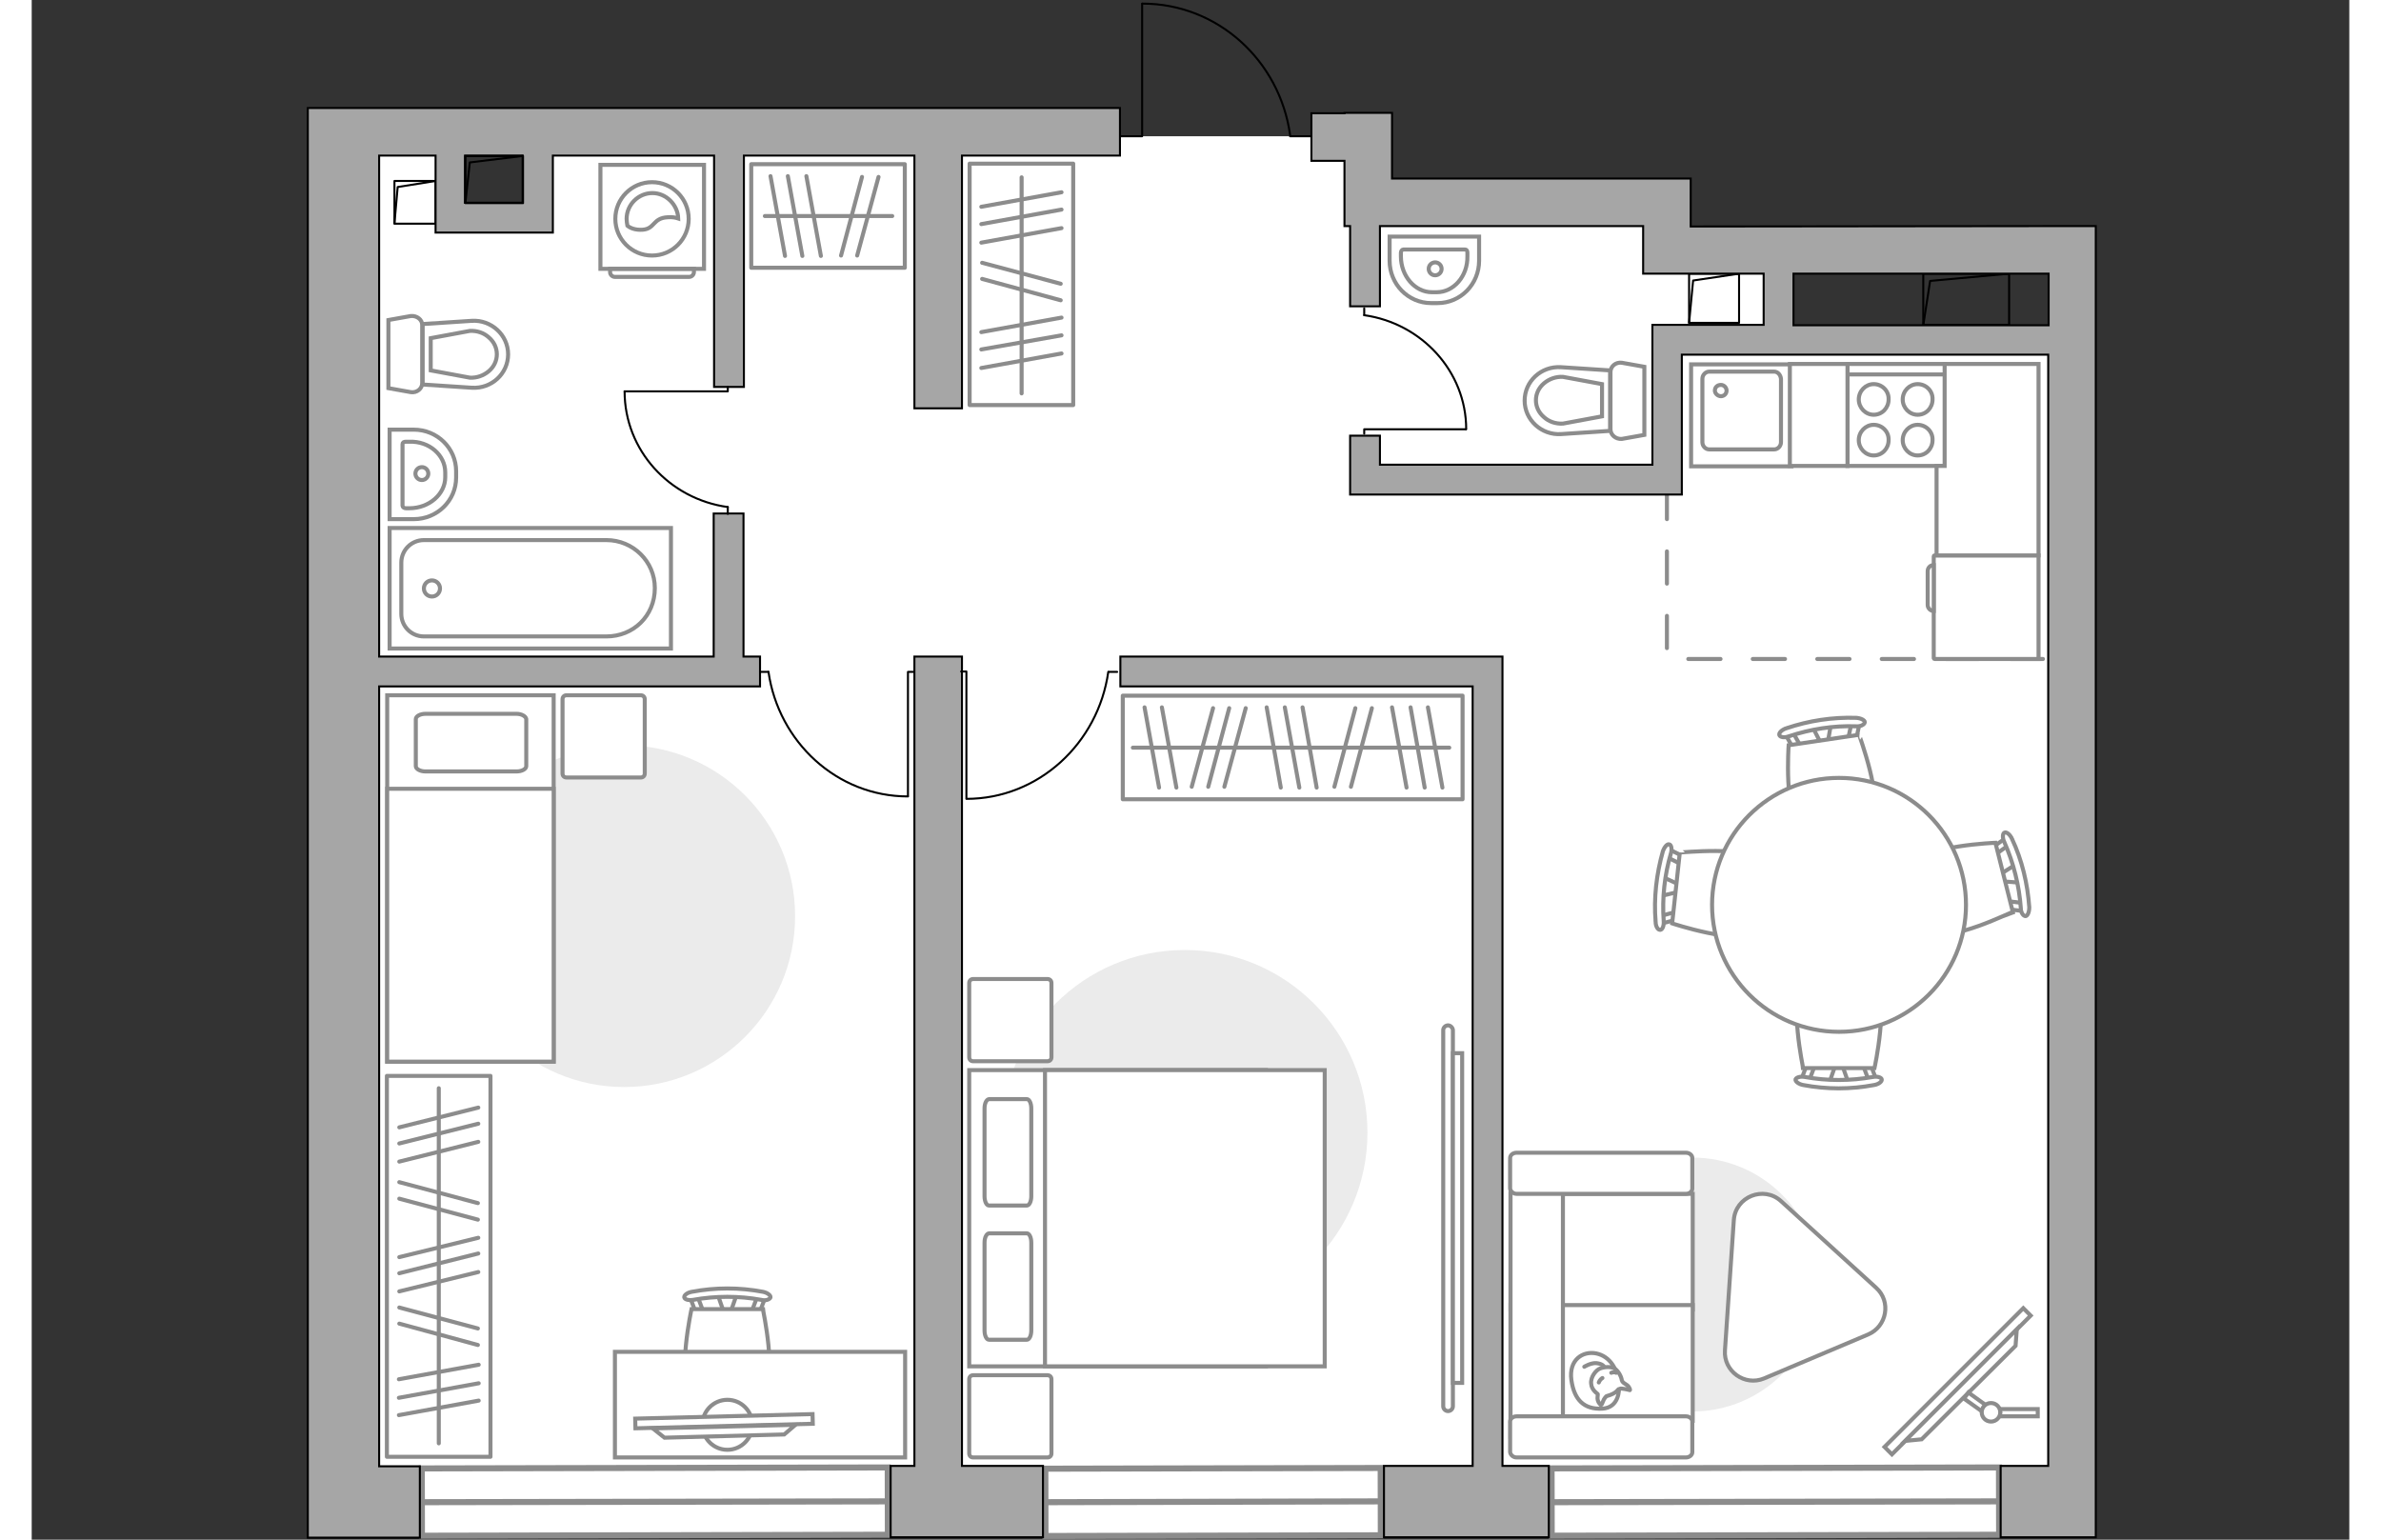 <?xml version="1.0" encoding="utf-8"?>
<!-- Generator: Adobe Illustrator 27.2.0, SVG Export Plug-In . SVG Version: 6.00 Build 0)  -->
<svg version="1.1" xmlns="http://www.w3.org/2000/svg" xmlns:xlink="http://www.w3.org/1999/xlink" x="0px" y="0px"
	 viewBox="0 0 575 382" style="enable-background:new 0 0 575 382;" xml:space="preserve" width="883" height="571">
<rect x="0" y="0" width="575" height="382" fill="#333333" stroke="none"/>
<style type="text/css">
	.st0{fill:#FFFFFF;}
	.st1{fill:#FFFFFF;stroke:#8C8C8C;stroke-width:1.5;stroke-linecap:round;stroke-miterlimit:10;}
	.st2{fill:none;stroke:#8C8C8C;stroke-linecap:round;stroke-linejoin:round;stroke-miterlimit:10;stroke-dasharray:8;}
	.st3{fill:none;stroke:#000000;stroke-width:0.5;stroke-linecap:round;stroke-linejoin:round;stroke-miterlimit:10;}
	.st4{fill:#A6A6A6;stroke:#000000;stroke-width:0.5;stroke-miterlimit:10;}
	.st5{fill:#FFFFFF;stroke:#8C8C8C;stroke-miterlimit:10;}
	.st6{fill:#EBEBEB;}
	.st7{fill:none;stroke:#8C8C8C;stroke-linecap:round;stroke-linejoin:round;stroke-miterlimit:10;}
	.st8{fill:#FFFFFF;stroke:#8C8C8C;stroke-linecap:round;stroke-linejoin:round;stroke-miterlimit:10;}
	.st9{fill-rule:evenodd;clip-rule:evenodd;fill:#FFFFFF;fill-opacity:0.1;stroke:#8C8C8C;stroke-miterlimit:10;}
</style>
<g id="bg_1_">
	<polygon class="st0" points="433.4,84.3 433.4,62.8 405.7,62.8 405.7,49.5 331.7,49.5 331.7,33.8 317.3,33.8 269.9,33.8 
		125.5,33.8 125.5,54 105.2,54 105.2,33.8 78,33.8 77.3,372.5 506.3,372.5 506.3,84.3 	"/>
</g>
<g id="windows_1_">
	<g>
		
			<rect x="251.5" y="364.3" transform="matrix(1 -2.093495e-03 2.093495e-03 1 -0.779 0.615)" class="st1" width="83.2" height="16.7"/>
		<line class="st1" x1="251.5" y1="372.7" x2="334.8" y2="372.5"/>
	</g>
	<g>
		
			<rect x="96.8" y="364.2" transform="matrix(1 -2.093547e-03 2.093547e-03 1 -0.78 0.325)" class="st1" width="115.6" height="16.7"/>
		<line class="st1" x1="96.8" y1="372.7" x2="212.4" y2="372.5"/>
	</g>
	<g>
		
			<rect x="377.1" y="364.2" transform="matrix(1 -2.093542e-03 2.093542e-03 1 -0.779 0.906)" class="st1" width="111" height="16.7"/>
		<line class="st1" x1="377.1" y1="372.7" x2="488.1" y2="372.5"/>
	</g>
</g>
<g id="plan">
	<polyline class="st2" points="405.7,120.8 405.7,163.5 504.9,163.5 	"/>
	<g>
		<polyline class="st3" points="275.5,0.9 275.5,33.8 269.9,33.8 		"/>
		<line class="st3" x1="317.3" y1="33.8" x2="312.2" y2="33.8"/>
		<path class="st3" d="M312.2,33.4c-2.6-18.4-18-32.5-36.6-32.5"/>
	</g>
	<g>
		<rect x="90" y="44.9" class="st3" width="10.2" height="10.6"/>
		<polyline class="st3" points="90,55.4 90.8,46.4 100.2,44.9 		"/>
	</g>
	<g>
		<rect x="411.2" y="67.9" class="st3" width="12.4" height="12.2"/>
		<polyline class="st3" points="411.2,80.1 412.2,69.6 423.6,67.9 		"/>
	</g>
	<g>
		<rect x="469.3" y="67.9" class="st3" width="21.3" height="12.7"/>
		<polyline class="st3" points="469.3,80.7 471,69.7 490.6,67.9 		"/>
	</g>
	<g>
		<path class="st4" d="M500.4,56.1L500.4,56.1l-88.8,0.1V44.3h-10h-1.8h-62.3V28h-11.8v0.1h-8.2v11.8h8.2v16.2h1.4V76h7.4V56.1h3
			h62.3v0.1v1v10.7h29.9v12.7h-27.6v1.5V88v27.3h-67.6v-7.2h-7.4v7.2v6.8v0.6h82.3V122v-6.8V88h90.9v275.7h-11.8v17.7h23.6v-13v-4.7
			V67.9V56.2v-0.1H500.4z M500.4,80.7h-63.3V67.9h63.3V80.7z"/>
		<polygon class="st4" points="230.8,162.9 219,162.9 219,363.7 213.1,363.7 213.1,381.4 250.9,381.4 250.9,363.7 230.8,363.7 		"/>
		<path class="st4" d="M83.2,26.8H68.5v337v3.8v13.9h27.8v-17.7H86.2V170.3h94.5v-7.4h-4.1v-35.5h-7.4v35.5h-83V38.6h14v19.1h7h0.4
			h14.3h7.4v-7.4V38.6h40v57.4h7.4V38.6H219v62.7h11.8V38.6H270V26.8H86.2H83.2z M121.8,50.3h-14.3V38.6h14.3V50.3z"/>
		<polygon class="st4" points="364.9,170.3 364.9,168.2 364.9,162.9 270.1,162.9 270.1,170.3 357.5,170.3 357.5,363.7 335.5,363.7 
			335.5,381.4 376.4,381.4 376.4,363.7 364.9,363.7 		"/>
	</g>
	<g>
		<rect x="107.6" y="38.7" class="st3" width="14.3" height="11.7"/>
		<polyline class="st3" points="107.6,50.3 108.7,40.3 121.8,38.7 		"/>
	</g>
	<g>
		<path id="wc_00000054962273456263413050000007240875303811314565_" class="st5" d="M108.7,82.1"/>
		<g id="Group_26_00000110436449348492499770000003603127004881502094_">
			<path id="Vector_130_00000141444464153486136660000016011521840908331658_" class="st5" d="M96.9,80.7V95c0,1.4-1.3,2.5-2.8,2.3
				l-5.6-1l0-16.9l5.6-1C95.6,78.3,96.9,79.3,96.9,80.7z"/>
			<path id="Vector_131_00000138550145756518801590000015049081795756765360_" class="st5" d="M118.2,87.9c0,4.8-4.1,8.6-9,8.3
				L97,95.4v-15l12.2-0.8C114,79.3,118.2,83.1,118.2,87.9z"/>
			<path id="Vector_132_00000096741614809153202550000007839733466149132450_" class="st5" d="M99,91.9l9.7,1.8
				c1.7,0.1,3.4-0.5,4.7-1.6c1.3-1.1,2-2.6,2-4.2c0-1.6-0.7-3.1-2-4.2c-1.2-1.1-2.9-1.7-4.7-1.6L99,83.9V91.9z"/>
		</g>
	</g>
	<g>
		<path id="Vector_134_00000047054508325629811120000015844466394147280772_" class="st5" d="M105.3,116.9v1.6
			c0,5.7-4.7,10.3-10.5,10.3h-6v-22.2h6C100.6,106.6,105.3,111.2,105.3,116.9z"/>
		<path id="Vector_133_00000140730736799016950380000010254624713655182257_" class="st5" d="M102.6,117.2v1.2c0,4.2-4,7.7-8.9,7.7
			h-0.9c-0.4,0-0.8-0.3-0.8-0.6v-15.3c0-0.4,0.3-0.6,0.8-0.6h0.9C98.6,109.4,102.6,112.9,102.6,117.2z"/>
		<circle class="st5" cx="96.8" cy="117.5" r="1.6"/>
	</g>
	<g>
		<path id="wc_00000177468691346511037850000007601661122276325290_" class="st5" d="M379.9,105.1"/>
		<g id="Group_26_00000052790147410494628650000015900182973284179371_">
			<path id="Vector_130_00000149372832673479483790000013852373527114375069_" class="st5" d="M391.7,106.5l0-14.2
				c0-1.4,1.3-2.5,2.8-2.3l5.6,1v16.9l-5.6,1C393,109,391.7,107.9,391.7,106.5z"/>
			<path id="Vector_131_00000159434310665879411980000000478380268053418170_" class="st5" d="M370.4,99.4c0-4.8,4.1-8.6,9-8.3
				l12.2,0.8v15l-12.2,0.8C374.6,108,370.4,104.2,370.4,99.4z"/>
			<path id="Vector_132_00000128471228154154582910000018006945820785174966_" class="st5" d="M389.6,95.3l-9.7-1.8
				c-1.7-0.1-3.4,0.5-4.7,1.6c-1.3,1.1-2,2.6-2,4.2c0,1.6,0.7,3.1,2,4.2c1.2,1.1,2.9,1.7,4.7,1.6l9.7-1.8L389.6,95.3z"/>
		</g>
	</g>
	<g>
		<path id="Vector_134_00000039134661182101484570000010881807649437531551_" class="st5" d="M348.8,75.2h-1.6
			c-5.7,0-10.3-4.7-10.3-10.5v-6h22.2v6C359.1,70.5,354.5,75.2,348.8,75.2z"/>
		<path id="Vector_133_00000144336225176375112260000017951630780367026868_" class="st5" d="M348.6,72.5h-1.2c-4.2,0-7.7-4-7.7-8.9
			v-0.9c0-0.4,0.3-0.8,0.6-0.8h15.3c0.4,0,0.6,0.3,0.6,0.8v0.9C356.3,68.5,352.8,72.5,348.6,72.5z"/>
		<circle class="st5" cx="348.2" cy="66.7" r="1.6"/>
	</g>
	<g>
		<g>
			<path id="Vector_135_00000098924545686015580280000017054296085363446428_" class="st5" d="M158.6,160.9H88.8V131h69.8V160.9z"/>
			<path id="Vector_136_00000087396877212963517080000008016399409073693354_" class="st5" d="M154.6,145.9L154.6,145.9
				c0,7-5.4,12-12,12H97.3c-3.1,0-5.6-2.5-5.6-5.6v-12.7c0-3.1,2.5-5.6,5.6-5.6h45.3C149.2,134,154.6,139.3,154.6,145.9z"/>
		</g>
		<circle class="st5" cx="99.3" cy="146" r="2"/>
	</g>
	<g>
		<g id="Group_27_00000052092408343824114590000000687479189026238654_">
			<path id="Vector_140_00000029738453332391438780000007073055264313956022_" class="st5" d="M411.7,115.7h24.9V90.4h-24.9V115.7z"
				/>
		</g>
		<path id="Vector_141_00000160902736409550164610000015871927286558888116_" class="st5" d="M432.3,92.2h-16.1
			c-0.9,0-1.7,0.8-1.7,1.8v15.7c0,1,0.8,1.8,1.7,1.8h16.1c0.9,0,1.7-0.8,1.7-1.8V94C433.9,93,433.2,92.2,432.3,92.2z"/>
		<path id="Vector_139_00000102506031580211936250000009395964336782485398_" class="st5" d="M419.1,98.3c-0.8,0-1.5-0.7-1.5-1.4
			c0-0.8,0.6-1.4,1.5-1.4c0.8,0,1.4,0.7,1.4,1.4C420.5,97.7,419.9,98.3,419.1,98.3z"/>
	</g>
</g>
<g id="furniture_1_">
	<path id="Vector_00000059296126364986264920000013004066146363219636_" class="st6" d="M286.1,235.7c25,0,45.3,20.3,45.3,45.3
		s-20.3,45.3-45.3,45.3s-45.3-20.3-45.3-45.3S261,235.7,286.1,235.7z"/>
	<g>
		<path id="Vector_98_00000028326571947836839060000016934192090456936088_" class="st5" d="M306.2,339v-73.5h-73.6V339H306.2z"/>
		<path id="Vector_99_00000119836131184499651120000016092037739154306436_" class="st5" d="M320.8,265.5V339h-69.4v-64.8v-8.7h9.4
			H320.8z"/>
		<path id="Vector_100_00000128474182487681532800000003850805852994248371_" class="st7" d="M236.4,308.3v21.8
			c0,1.3,0.5,2.3,1.1,2.3h9.4c0.6,0,1.1-1,1.1-2.3v-21.8c0-1.3-0.5-2.3-1.1-2.3h-9.4C236.9,306.1,236.4,307,236.4,308.3z"/>
		<path id="Vector_101_00000103237186692746193430000009099703916410049187_" class="st7" d="M236.4,275v21.8c0,1.3,0.5,2.3,1.1,2.3
			h9.4c0.6,0,1.1-1,1.1-2.3V275c0-1.3-0.5-2.3-1.1-2.3h-9.4C236.9,272.8,236.4,273.7,236.4,275z"/>
	</g>
	<path id="Vector_5_00000008850210478802450750000001652295065615521441_" class="st8" d="M252,242.9h-18.4c-0.6,0-1,0.4-1,1v18.4
		c0,0.6,0.4,1,1,1H252c0.6,0,1-0.4,1-1v-18.4C253,243.3,252.6,242.9,252,242.9z"/>
	<path id="Vector_5_00000181787595102178517950000004029583388831906999_" class="st8" d="M252,341.2h-18.4c-0.6,0-1,0.4-1,1v18.4
		c0,0.6,0.4,1,1,1H252c0.6,0,1-0.4,1-1v-18.4C253,341.6,252.6,341.2,252,341.2z"/>
	<g>
		<path class="st5" d="M352.6,348.9c0,0.7-0.6,1.2-1.2,1.2c-0.7,0-1.2-0.6-1.2-1.2l0-93.3c0-0.7,0.6-1.2,1.2-1.2s1.2,0.6,1.2,1.2
			L352.6,348.9z"/>
		<rect x="352.6" y="261.3" class="st5" width="2.3" height="81.8"/>
	</g>
	
		<rect x="178.5" y="40.8" transform="matrix(-1 -1.224647e-16 1.224647e-16 -1 395.119 107.233)" class="st7" width="38.1" height="25.7"/>
	<line class="st7" x1="195.8" y1="63.5" x2="192.2" y2="43.7"/>
	<line class="st7" x1="191.2" y1="63.5" x2="187.6" y2="43.7"/>
	<line class="st7" x1="186.9" y1="63.5" x2="183.3" y2="43.7"/>
	<line class="st7" x1="204.8" y1="63.4" x2="210.1" y2="43.9"/>
	<line class="st7" x1="200.8" y1="63.4" x2="206" y2="43.9"/>
	<line class="st7" x1="213.5" y1="53.6" x2="181.9" y2="53.6"/>
	
		<rect x="215.6" y="57.7" transform="matrix(2.720052e-11 -1 1 2.720052e-11 175 316.102)" class="st7" width="59.9" height="25.7"/>
	<line class="st7" x1="235.6" y1="60.2" x2="255.5" y2="56.6"/>
	<line class="st7" x1="235.6" y1="55.6" x2="255.5" y2="52"/>
	<line class="st7" x1="235.6" y1="51.3" x2="255.5" y2="47.7"/>
	<line class="st7" x1="235.6" y1="91.3" x2="255.5" y2="87.7"/>
	<line class="st7" x1="235.6" y1="86.7" x2="255.5" y2="83.2"/>
	<line class="st7" x1="235.6" y1="82.4" x2="255.5" y2="78.8"/>
	<line class="st7" x1="235.8" y1="69.2" x2="255.3" y2="74.5"/>
	<line class="st7" x1="235.8" y1="65.2" x2="255.3" y2="70.4"/>
	<line class="st7" x1="245.6" y1="97.6" x2="245.6" y2="44"/>
	<rect x="270.7" y="172.6" class="st7" width="84.3" height="25.7"/>
	<line class="st7" x1="337.5" y1="175.5" x2="341.1" y2="195.4"/>
	<line class="st7" x1="342.1" y1="175.5" x2="345.6" y2="195.4"/>
	<line class="st7" x1="346.4" y1="175.5" x2="350" y2="195.4"/>
	<line class="st7" x1="306.4" y1="175.5" x2="309.9" y2="195.4"/>
	<line class="st7" x1="310.9" y1="175.5" x2="314.5" y2="195.4"/>
	<line class="st7" x1="315.3" y1="175.5" x2="318.8" y2="195.4"/>
	<line class="st7" x1="276.1" y1="175.5" x2="279.7" y2="195.4"/>
	<line class="st7" x1="280.4" y1="175.5" x2="284" y2="195.4"/>
	<line class="st7" x1="328.4" y1="175.7" x2="323.2" y2="195.2"/>
	<line class="st7" x1="332.5" y1="175.7" x2="327.3" y2="195.2"/>
	<line class="st7" x1="297.1" y1="175.7" x2="291.9" y2="195.2"/>
	<line class="st7" x1="293.1" y1="175.7" x2="287.8" y2="195.2"/>
	<line class="st7" x1="301.2" y1="175.7" x2="295.9" y2="195.2"/>
	<line class="st7" x1="273.2" y1="185.5" x2="351.7" y2="185.5"/>
	<g>
		<path id="Vector_142_00000083055512043471280370000003937199139483461257_" class="st5" d="M450.5,115.6l24.2,0l0-25.3l-24.2,0
			L450.5,115.6z"/>
		<g id="Group_28_00000031924784606945590020000012205091199385307806_">
			<g id="Group_29_00000166634039817989230810000005651718448831485854_">
				<path id="Vector_143_00000120535873490646217050000005432927468807379886_" class="st5" d="M467.9,105.4c-2,0-3.7,1.7-3.7,3.8
					c0,2.1,1.7,3.8,3.7,3.8c2.1,0,3.7-1.7,3.7-3.8C471.7,107.1,470,105.4,467.9,105.4z"/>
				<path id="Vector_144_00000159446228770453860510000007934901473130607771_" class="st5" d="M467.9,95.3c-2,0-3.7,1.7-3.7,3.8
					c0,2.1,1.7,3.8,3.7,3.8c2.1,0,3.7-1.7,3.7-3.8C471.7,97,470,95.3,467.9,95.3z"/>
			</g>
			<g id="Group_30_00000056413558064631018520000011666664802677985460_">
				<path id="Vector_145_00000170276384406826486790000007276924551096543144_" class="st5" d="M457,105.4c-2,0-3.7,1.7-3.7,3.8
					c0,2.1,1.7,3.8,3.7,3.8c2.1,0,3.7-1.7,3.7-3.8C460.8,107.1,459.1,105.4,457,105.4z"/>
				<path id="Vector_146_00000039092075658585871220000000371291666881038513_" class="st5" d="M457,95.3c-2,0-3.7,1.7-3.7,3.8
					c0,2.1,1.7,3.8,3.7,3.8c2.1,0,3.7-1.7,3.7-3.8C460.8,97,459.1,95.3,457,95.3z"/>
			</g>
		</g>
		<path id="Vector_147_00000088836566455897043980000014925146725207942591_" class="st5" d="M474.6,92.9l-23.9,0"/>
	</g>
	<g>
		<path id="Vector_8_00000086689291624884081340000000315325597384013240_" class="st5" d="M471.9,138v25.3c0,0.1,0.1,0.2,0.2,0.2
			h25.8v-25.7h-25.8C472,137.8,471.9,137.9,471.9,138z"/>
		<path id="Vector_9_00000151534006664094243970000015951758496323465144_" class="st5" d="M471.9,151.6v-11.4
			c-0.9,0-1.5,0.7-1.5,1.5v8.4C470.4,150.9,471.1,151.6,471.9,151.6z"/>
	</g>
	<g id="Group_34_00000176045445994943156400000004640830704530848146_">
		<path id="Vector_158_00000160888935302233479200000008866312306458631821_" class="st3" d="M355.8,106.5l-25.2,0v1.1"/>
		<path id="Vector_159_00000155840384519195142830000008849016858344368311_" class="st3" d="M330.6,76.5v1.7"/>
		<path id="Vector_160_00000029724732244613756150000003507673645242325438_" class="st3" d="M330.6,78.2
			c14.2,2,25.3,13.9,25.3,28.3"/>
	</g>
	<g id="Group_34_00000047752578072470316300000014017847701649216154_">
		<path id="Vector_158_00000181769998860186500780000001548179074727110022_" class="st3" d="M147.1,97.1l25.6,0V96"/>
		<path id="Vector_159_00000124853310378461112720000000848391737881581184_" class="st3" d="M172.7,127.5v-1.7"/>
		<path id="Vector_160_00000132080345324930612460000015732462135484345785_" class="st3" d="M172.7,125.8
			c-14.5-2-25.6-14.1-25.6-28.7"/>
	</g>
	<g id="Group_34_00000083062762235868826530000014134280807500776619_">
		<path id="Vector_158_00000051365144444881970930000018237537941662417314_" class="st3" d="M231.9,198l0-31.4h-1.3"/>
		<path id="Vector_159_00000071547021728720481460000001338627753519536812_" class="st3" d="M269.3,166.7h-2.1"/>
		<path id="Vector_160_00000164509191426470716150000002755678692242521746_" class="st3" d="M267.1,166.7
			c-2.5,17.7-17.3,31.5-35.2,31.5"/>
	</g>
	<g id="Group_34_00000171677385588484085500000000556635308302955683_">
		<path id="Vector_158_00000102546115585120719170000001295330272615713935_" class="st3" d="M217.4,197.5l0-30.8h1.3"/>
		<path id="Vector_159_00000078009785435468633920000009058428648391329414_" class="st3" d="M180.7,166.7h2.1"/>
		<path id="Vector_160_00000077318676702456681970000013145568881129262745_" class="st3" d="M182.8,166.7
			c2.5,17.4,17,30.9,34.6,30.9"/>
	</g>
	<path id="Vector_00000138560140034504757610000002454419395064622772_" class="st6" d="M412,287.2c-17.4,0-31.5,14.1-31.5,31.5
		c0,17.4,14.1,31.5,31.5,31.5c17.4,0,31.5-14.1,31.5-31.5C443.5,301.3,429.4,287.2,412,287.2z"/>
	<path class="st5" d="M429.8,342l25.8-10.9c4.7-2,5.8-8.2,2-11.6L434,298c-4.3-3.9-11.3-1.1-11.7,4.7l-2.2,32.3
		C419.7,340.2,425,344,429.8,342z"/>
	<g>
		<path class="st5" d="M141.1,66.7l25.7,0l0-25.8l-25.7,0L141.1,66.7z"/>
		<path class="st9" d="M144.7,68.7l18.4,0c0.7,0,1.2-0.6,1.2-1.2v-0.8l-20.8,0v0.8C143.5,68.2,144.1,68.7,144.7,68.7z"/>
	</g>
	<circle class="st5" cx="153.9" cy="54.3" r="9.1"/>
	<path class="st5" d="M151.5,57c3.2-0.2,2.5-2.9,6.3-3.1c1.2-0.1,2,0.1,2.6,0.3c-0.1-3.4-3-6.3-6.4-6.3c-3.5,0-6.4,2.9-6.4,6.4
		c0,0.6,0.1,1.1,0.2,1.7C148.5,56.6,149.8,57.1,151.5,57z"/>
	<g id="Group_2_00000134949959890596783230000004406049053180716688_">
		<g id="Group_3_00000039091948555384550450000000652441976361672853_">
			<path id="Vector_10_00000033363853216689734030000001280031931642538916_" class="st5" d="M446.4,179.7l-0.9,5.1l-1.3,0.2
				l-2.4-4.7L446.4,179.7z"/>
		</g>
		<g id="Group_4_00000180353195909902752180000016964221896736890814_">
			<path id="Vector_11_00000171699847691580858080000003247396878617589381_" class="st5" d="M437.9,185.8c-0.4,0.1-0.9-0.1-1-0.4
				l-2.1-3.7c-0.2-0.4,0-0.8,0.6-0.9c0.5-0.2,1.1,0,1.2,0.3l2.1,3.7c0.2,0.4,0,0.8-0.6,0.9C438,185.8,438,185.8,437.9,185.8z"/>
		</g>
		<g id="Group_5_00000010270428998102302190000013067685007424142269_">
			<path id="Vector_12_00000119807105011593628990000012953794497408897960_" class="st5" d="M451.7,183.8c-0.1,0-0.1,0-0.2,0
				c-0.6,0-0.9-0.3-0.8-0.7l0.9-4.2c0.1-0.4,0.6-0.7,1.2-0.6c0.6,0,0.9,0.3,0.8,0.7l-0.9,4.2C452.5,183.4,452.1,183.7,451.7,183.8z"
				/>
		</g>
		<path id="Vector_13_00000147185686855218203310000000703610981058113708_" class="st5" d="M456.4,202.8
			c-2.6,3.5-13.9,5.2-17.5,2.6c-4.2-3.1-3-20.5-3-20.5l17.5-2.6C453.3,182.3,459.5,198.6,456.4,202.8z"/>
		<path id="Vector_14_00000168108424923047023350000000625918318607527576_" class="st5" d="M452.6,180.2
			c-5.6-0.2-11.3,0.7-16.7,2.5c-1.1,0.4-2.1,0.2-2.3-0.3c-0.2-0.5,0.5-1.3,1.7-1.7c5.6-1.9,11.5-2.8,17.4-2.6
			c1.2,0.1,2.1,0.6,2.1,1.1C454.7,179.8,453.7,180.3,452.6,180.2z"/>
	</g>
	<g id="Group_2_00000156583318912842382310000013983092762666118072_">
		<g id="Group_3_00000051365595507147521930000007251800240047995314_">
			<path id="Vector_10_00000125599030567773470020000008286619267738156479_" class="st5" d="M446,268.6l1.7-4.9h1.3l1.7,4.9H446z"
				/>
		</g>
		<g id="Group_4_00000014610336103753264790000006164968969509667234_">
			<path id="Vector_11_00000159463586591139460730000016736986353353778066_" class="st5" d="M455.4,263.8c0.4,0,0.8,0.2,0.9,0.5
				l1.5,4c0.1,0.4-0.1,0.7-0.7,0.8c-0.5,0.1-1.1-0.1-1.1-0.4l-1.5-4c-0.1-0.4,0.1-0.7,0.7-0.8C455.2,263.8,455.3,263.8,455.4,263.8z
				"/>
		</g>
		<g id="Group_5_00000099639931346319414620000016450155284833801612_">
			<path id="Vector_12_00000021797451369730664110000013996559052850957991_" class="st5" d="M441.4,263.8c0.1,0,0.1,0,0.2,0
				c0.5,0.1,0.8,0.4,0.7,0.8l-1.5,4c-0.1,0.4-0.7,0.6-1.2,0.4c-0.5-0.1-0.8-0.4-0.7-0.8l1.5-4C440.5,264.1,440.9,263.8,441.4,263.8z
				"/>
		</g>
		<path id="Vector_13_00000063605811095724293530000015877327021672586652_" class="st5" d="M439.5,244.3c3.1-3.1,14.5-3.1,17.7,0
			c3.7,3.7,0,20.7,0,20.7h-17.7C439.5,265,435.9,248,439.5,244.3z"/>
		<path id="Vector_14_00000121976068743997922850000008422513859792793744_" class="st5" d="M439.9,267.2c5.5,1,11.3,1,16.9,0
			c1.1-0.2,2.1,0.1,2.2,0.6c0.1,0.5-0.7,1.2-1.9,1.4c-5.8,1.1-11.8,1.1-17.6,0c-1.1-0.2-2-0.9-1.9-1.4
			C437.8,267.3,438.8,267,439.9,267.2z"/>
	</g>
	<g id="Group_2_00000081637238929380891690000015347172790803270284_">
		<g id="Group_3_00000048466919024821577680000002956542939601465518_">
			<path id="Vector_10_00000025421152077581735900000008112283957844037011_" class="st5" d="M493.3,219l-5.2-0.4l-0.3-1.3l4.4-2.8
				L493.3,219z"/>
		</g>
		<g id="Group_4_00000148663270494236597360000011019833510696521113_">
			<path id="Vector_11_00000003073532532750111010000001102448070283990968_" class="st5" d="M486.4,211.1c-0.1-0.4,0-0.9,0.3-1
				l3.5-2.5c0.3-0.2,0.8,0,1,0.5c0.2,0.5,0.1,1.1-0.2,1.2l-3.5,2.5c-0.3,0.2-0.8,0-1-0.5C486.4,211.3,486.4,211.2,486.4,211.1z"/>
		</g>
		<g id="Group_5_00000134932704230304279550000017253315007418587572_">
			<path id="Vector_12_00000156549995117398233350000005841045266406813871_" class="st5" d="M489.8,224.7c0-0.1,0-0.1-0.1-0.2
				c0-0.6,0.2-0.9,0.6-0.9l4.3,0.5c0.4,0,0.7,0.5,0.7,1.1c0,0.6-0.2,0.9-0.6,0.9l-4.3-0.5C490.3,225.5,489.9,225.2,489.8,224.7z"/>
		</g>
		<path id="Vector_13_00000181772169782943545530000017964726795733142162_" class="st5" d="M471.4,231.3
			c-3.8-2.3-6.6-13.3-4.3-17.1c2.7-4.4,20.1-5.1,20.1-5.1l4.3,17.1C491.4,226.2,475.8,233.9,471.4,231.3z"/>
		<path id="Vector_14_00000081610975117693992630000002686010318880324535_" class="st5" d="M493.5,225.3
			c-0.4-5.6-1.8-11.2-4.1-16.4c-0.5-1-0.4-2.1,0-2.3c0.5-0.3,1.4,0.4,1.9,1.5c2.5,5.3,3.9,11.2,4.3,17c0,1.2-0.4,2.1-0.9,2.2
			C494.1,227.3,493.5,226.4,493.5,225.3z"/>
	</g>
	<g id="Group_2_00000038415061359866336180000004621273562042742192_">
		<g id="Group_3_00000016074293840670552750000015780925978125488008_">
			<path id="Vector_10_00000063610429253862267270000015722262672894769579_" class="st5" d="M404.7,217.6l4.7,2.2l-0.1,1.3
				l-5.1,1.2L404.7,217.6z"/>
		</g>
		<g id="Group_4_00000065044334815522898440000001965297141505719469_">
			<path id="Vector_11_00000149354004480030449290000013131598753022935180_" class="st5" d="M408.5,227.4c0,0.4-0.3,0.8-0.6,0.8
				l-4.1,1.1c-0.4,0.1-0.7-0.2-0.8-0.8c0-0.6,0.3-1.1,0.6-1.1l4.1-1.1c0.4-0.1,0.7,0.2,0.8,0.8C408.5,227.3,408.5,227.3,408.5,227.4
				z"/>
		</g>
		<g id="Group_5_00000048474050956932498790000014965140215955316119_">
			<path id="Vector_12_00000077324997091402114810000018386731840347684249_" class="st5" d="M409.9,213.5c0,0.1,0,0.1,0,0.2
				c-0.2,0.5-0.5,0.8-0.9,0.6l-3.8-1.9c-0.4-0.2-0.5-0.8-0.3-1.3c0.2-0.5,0.5-0.8,0.9-0.6l3.8,1.9
				C409.8,212.6,410,213.1,409.9,213.5z"/>
		</g>
		<path id="Vector_13_00000102525961299451097980000013093736164972046209_" class="st5" d="M429.5,213.7c2.8,3.4,1.6,14.8-1.9,17.6
			c-4,3.3-20.6-2.2-20.6-2.2l1.9-17.6C408.9,211.6,426.2,209.7,429.5,213.7z"/>
		<path id="Vector_14_00000078746040383016103700000000800687166901827260_" class="st5" d="M406.7,211.7
			c-1.6,5.4-2.2,11.1-1.8,16.8c0.1,1.2-0.3,2.1-0.8,2.2c-0.6,0.1-1.2-0.8-1.2-2c-0.5-5.9,0.2-11.8,1.8-17.5c0.4-1.1,1.1-1.9,1.6-1.7
			C406.8,209.6,407,210.7,406.7,211.7z"/>
	</g>
	<g>
		<circle class="st5" cx="448.4" cy="224.5" r="31.5"/>
	</g>
	<g>
		<path id="Vector_55_00000030457909129249484480000018140665127203433122_" class="st5" d="M366.9,296.2v28.7h45.2v-28.7H366.9z"/>
		<path id="Vector_56_00000082330598571067198500000005636771960901340039_" class="st5" d="M366.9,323.8v28.7h45.2v-28.7H366.9z"/>
		<path id="Vector_57_00000067205383531143573370000008205421264527326884_" class="st5" d="M379.9,291.1l-13-2.7v68.1h13V291.1z"/>
		<path id="Vector_58_00000091704896707398930930000001849255979512232893_" class="st5" d="M368.4,296.2h42c0.9,0,1.6-0.6,1.6-1.3
			v-7.6c0-0.7-0.7-1.3-1.6-1.3h-42c-0.9,0-1.6,0.6-1.6,1.3v7.6C366.9,295.6,367.6,296.2,368.4,296.2z"/>
		<path id="Vector_59_00000139258215407212906530000015953398927398862249_" class="st5" d="M368.4,361.6h42c0.9,0,1.6-0.6,1.6-1.3
			v-7.6c0-0.7-0.7-1.3-1.6-1.3h-42c-0.9,0-1.6,0.6-1.6,1.3v7.6C366.9,361,367.6,361.6,368.4,361.6z"/>
		<g>
			<path class="st8" d="M393.8,344.5c0,0,0.2,4.8-4.2,5s-6.9-2.1-7.6-7.1c-0.7-5,2.8-7.3,6.2-6.6
				C391.5,336.5,393.8,339.7,393.8,344.5z"/>
			<path class="st8" d="M390.7,346.4c0,0-0.6,0.5-0.9,1.4s-0.5,0.8-0.5,0.8s-1-0.8-0.8-2.1c0.1-0.7,0-0.7,0-0.7s-1.5-0.9-1.6-2.5
				c-0.2-1.7,1.3-3.5,2.3-3.8c1.1-0.4,2.7-0.5,3.6,0.1c0.9,0.6,1.6,2,1.7,2.8c0.2,0.9,1.4,1,1.8,1.8c0.4,0.7,0.2,0.7,0.2,0.7
				s-2.2-0.6-2.6-0.3C393.4,344.6,393.6,345.6,390.7,346.4z"/>
			<path class="st8" d="M389.7,341.9c0,0-0.6,0.3-0.9,1.1"/>
			<path class="st8" d="M391.9,340.6c0,0,0.7-0.3,1.2,0"/>
			<path class="st7" d="M390.1,339.1c0,0-0.2-0.7-1.9-0.9c-1.4-0.1-3,0.9-3,0.9"/>
		</g>
	</g>
	<g>
		
			<rect x="453.4" y="341.4" transform="matrix(-0.707 0.707 -0.707 -0.707 1057.877 247.221)" class="st5" width="48.7" height="2.6"/>
		<polygon class="st5" points="468.9,357.1 492.2,333.9 492.5,329.8 464.8,357.5 		"/>
		<g>
			<path class="st5" d="M488.4,350.4c0,0.4-0.1,0.7-0.3,1h9.6v-1.8h-9.5C488.3,349.9,488.4,350.2,488.4,350.4z"/>
			<path class="st5" d="M483.9,350.2c0.1-0.7,0.4-1.3,0.9-1.6l-4.3-3.1l-1.1,1.5L483.9,350.2z"/>
		</g>
		<circle class="st5" cx="486.1" cy="350.4" r="2.3"/>
	</g>
	<path id="Vector_00000158722993684793229320000000898525141627976865_" class="st6" d="M147,269.7c-23.4,0-42.4-19-42.4-42.4
		s19-42.4,42.4-42.4s42.4,19,42.4,42.4S170.4,269.7,147,269.7z"/>
	
		<rect x="53.7" y="301.4" transform="matrix(-1.175789e-11 1 -1 -1.175789e-11 415.223 213.236)" class="st7" width="94.5" height="25.7"/>
	<line class="st7" x1="110.9" y1="338.6" x2="91.1" y2="342.2"/>
	<line class="st7" x1="110.9" y1="343.2" x2="91.1" y2="346.8"/>
	<line class="st7" x1="110.9" y1="347.5" x2="91.1" y2="351.1"/>
	<line class="st7" x1="110.7" y1="329.6" x2="91.2" y2="324.4"/>
	<line class="st7" x1="110.7" y1="333.7" x2="91.2" y2="328.4"/>
	<line class="st7" x1="110.7" y1="298.5" x2="91.2" y2="293.3"/>
	<line class="st7" x1="110.7" y1="302.6" x2="91.2" y2="297.4"/>
	<line class="st7" x1="110.8" y1="307.1" x2="91.2" y2="311.9"/>
	<line class="st7" x1="110.8" y1="315.6" x2="91.2" y2="320.4"/>
	<line class="st7" x1="110.8" y1="311" x2="91.2" y2="315.9"/>
	<line class="st7" x1="110.8" y1="274.8" x2="91.2" y2="279.7"/>
	<line class="st7" x1="110.8" y1="283.3" x2="91.2" y2="288.2"/>
	<line class="st7" x1="110.8" y1="278.8" x2="91.2" y2="283.7"/>
	<line class="st7" x1="101" y1="270" x2="101" y2="358.1"/>
	<g>
		<path id="Vector_2_00000093871478550885708210000013260772023519489470_" class="st5" d="M88.2,263.4h41.3v-90.9H88.2V263.4z"/>
		<path id="Vector_3_00000173120933256393511240000004068133564057800115_" class="st5" d="M129.5,263.4H88.2v-67.7h36.4h4.9v9.2
			V263.4z"/>
		<path id="Vector_4_00000168083906207628461490000008753809410071290769_" class="st7" d="M120.3,177.1H97.7
			c-1.3,0-2.4,0.6-2.4,1.3v11.7c0,0.7,1.1,1.3,2.4,1.3h22.6c1.3,0,2.4-0.6,2.4-1.3v-11.7C122.6,177.7,121.5,177.1,120.3,177.1z"/>
	</g>
	<path id="Vector_5_00000114765745743166740280000004615789909140851878_" class="st8" d="M152.1,191.9v-18.4c0-0.6-0.4-1-1-1h-18.4
		c-0.6,0-1,0.4-1,1v18.4c0,0.6,0.4,1,1,1h18.4C151.7,192.9,152.1,192.5,152.1,191.9z"/>
	<g id="Group_2_00000133517001023125324810000010840592735922627214_">
		<g id="Group_3_00000150817356062095263200000003407366088351633801_">
			<path id="Vector_10_00000067202198153455600300000007111460919402099901_" class="st5" d="M174.9,321.2l-1.7,4.9h-1.3l-1.7-4.9
				H174.9z"/>
		</g>
		<g id="Group_4_00000170965023046560149960000013778338116907655303_">
			<path id="Vector_11_00000068659144459308277560000007255996823929090962_" class="st5" d="M165.6,326c-0.4,0-0.8-0.2-0.9-0.5
				l-1.5-4c-0.1-0.4,0.1-0.7,0.7-0.8c0.5-0.1,1.1,0.1,1.1,0.4l1.5,4c0.1,0.4-0.1,0.7-0.7,0.8C165.7,326,165.7,326,165.6,326z"/>
		</g>
		<g id="Group_5_00000008129531544850094990000014852375099441506183_">
			<path id="Vector_12_00000121994513494466487850000000976739210151163822_" class="st5" d="M179.6,326c-0.1,0-0.1,0-0.2,0
				c-0.5-0.1-0.8-0.4-0.7-0.8l1.5-4c0.1-0.4,0.7-0.6,1.2-0.4c0.5,0.1,0.8,0.4,0.7,0.8l-1.5,4C180.4,325.7,180,326,179.6,326z"/>
		</g>
		<path id="Vector_13_00000133526964661048009350000004722492521283041925_" class="st5" d="M181.4,345.5c-3.1,3.1-14.5,3.1-17.7,0
			c-3.7-3.7,0-20.7,0-20.7h17.7C181.4,324.8,185.1,341.8,181.4,345.5z"/>
		<path id="Vector_14_00000112607482907330838790000006875442425531318414_" class="st5" d="M181,322.5c-5.5-1-11.3-1-16.9,0
			c-1.1,0.2-2.1-0.1-2.2-0.6c-0.1-0.5,0.7-1.2,1.9-1.4c5.8-1.1,11.8-1.1,17.6,0c1.1,0.2,2,0.9,1.9,1.4
			C183.1,322.4,182.1,322.8,181,322.5z"/>
	</g>
	<path id="Vector_36_00000086682483946072099440000009712029831398423984_" class="st5" d="M144.7,335.4h72v26.2h-58.2h-13.8V335.4z
		"/>
	<g>
		<circle class="st5" cx="172.6" cy="353.5" r="6.2"/>
		<g>
			
				<rect x="149.7" y="351.5" transform="matrix(-1 2.554044e-02 -2.554044e-02 -1 352.467 700.923)" class="st5" width="44" height="2.4"/>
			<polygon class="st5" points="157,356.7 186.7,355.9 189.5,353.5 154.1,354.4 			"/>
		</g>
	</g>
	<rect x="436.2" y="90.3" class="st5" width="14.3" height="25.3"/>
	<polygon class="st5" points="474.6,90.3 474.6,115.6 472.6,115.6 472.6,137.8 497.9,137.8 497.9,115.6 497.9,90.3 	"/>
</g>
<g id="points">
	<path id="hallway" class="st4" d="M258.4,128.8"/>
	<path id="wc" class="st4" d="M377.1,76.5"/>
	<path id="kitchen" class="st4" d="M440.6,140.1"/>
	<path id="wc_x5F_bedroom" class="st4" d="M141.1,111.5"/>
	<path id="bedroom_x5F_1" class="st4" d="M442.3,234.3"/>
	<path id="bedroom_x5F_2" class="st4" d="M174.9,242"/>
	<path id="bedroom_x5F_3" class="st4" d="M295.9,240.5"/>
</g>
</svg>

